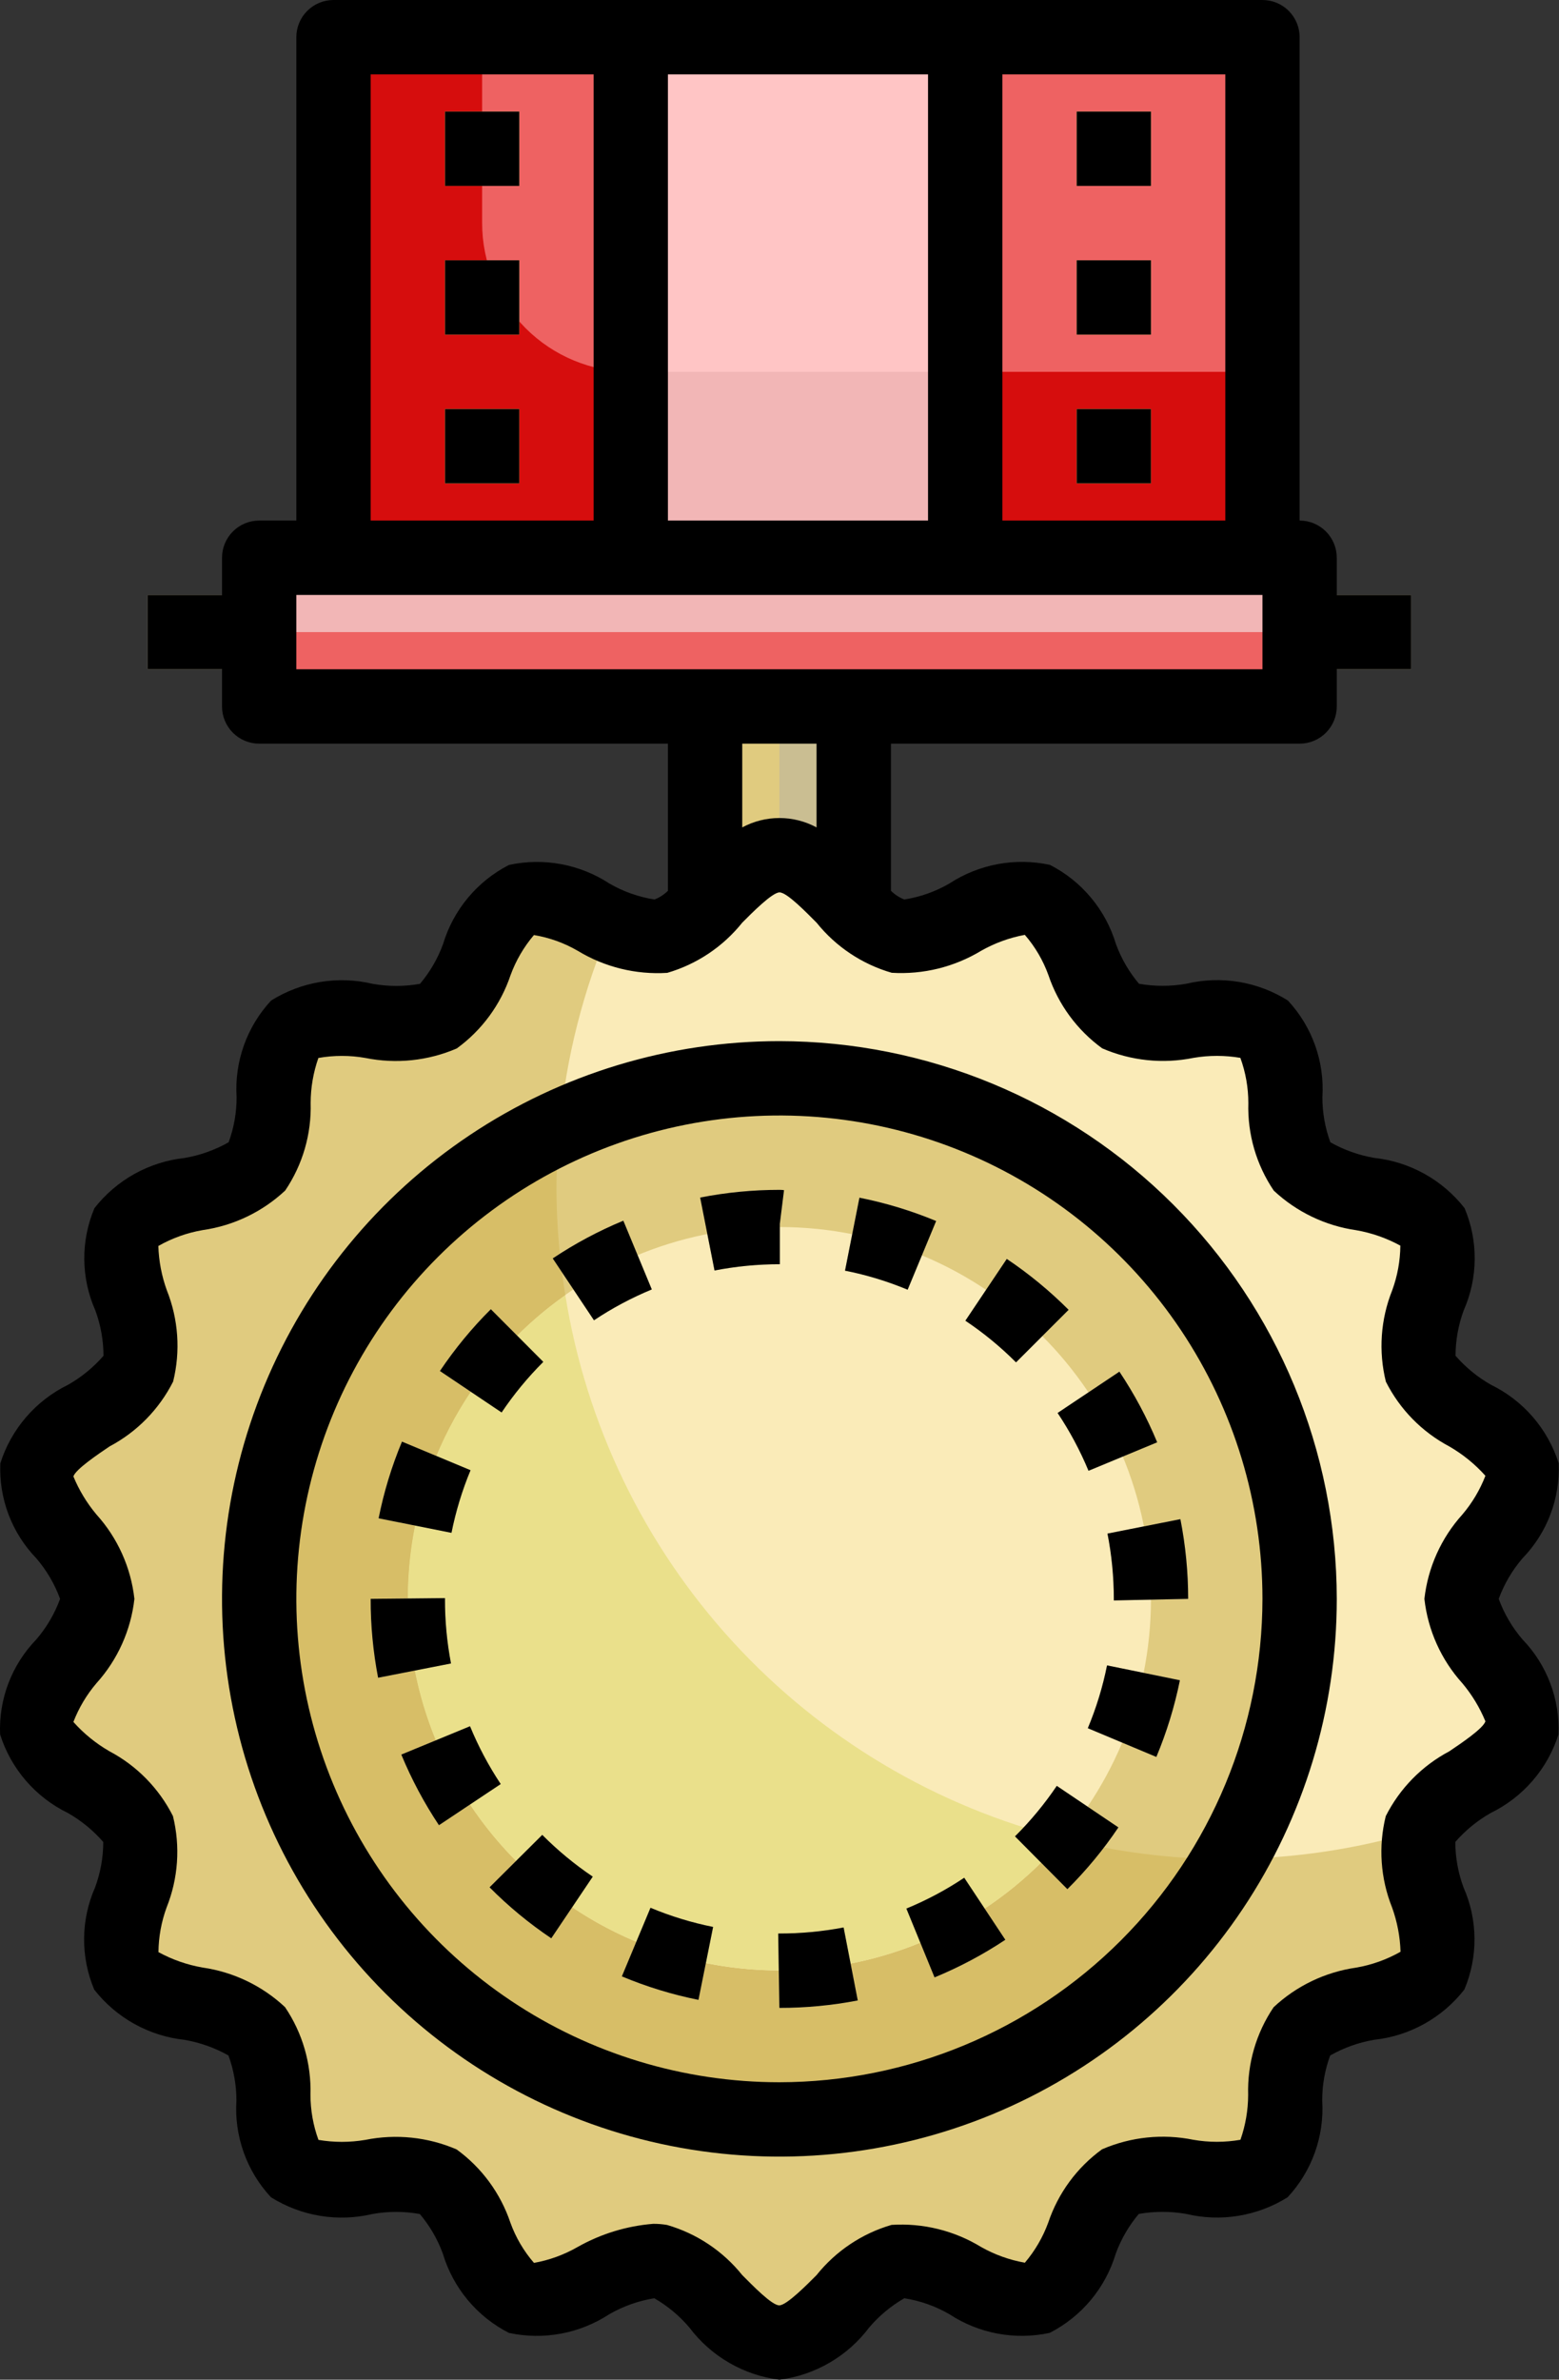 <?xml version="1.0" encoding="UTF-8"?>
<svg width="118px" height="180px" viewBox="0 0 118 180" version="1.1" xmlns="http://www.w3.org/2000/svg" xmlns:xlink="http://www.w3.org/1999/xlink">
    <rect x="0" y="0" width="118" height="180" fill="#333333" stroke="none"/>
    <title>medal</title>
    <g id="Page-1" stroke="none" stroke-width="1" fill="none" fill-rule="evenodd">
        <g id="medal" transform="translate(0, 0)" fill-rule="nonzero">
            <polygon id="Path" fill="#E0CB7F" points="64.618 53.438 53.368 53.438 53.368 73.125 64.618 73.125"></polygon>
            <polygon id="Path" fill="#CABE92" points="64.618 53.438 58.993 53.438 58.993 73.125 64.618 73.125"></polygon>
            <path d="M58.993,160.312 C80.739,160.312 98.368,142.683 98.368,120.937 C98.368,99.191 80.739,81.562 58.993,81.562 C37.246,81.562 19.618,99.191 19.618,120.937 C19.618,142.683 37.246,160.312 58.993,160.312 Z" id="Path" fill="#E0CB7F"></path>
            <path d="M58.993,149.063 C74.525,149.063 87.117,136.471 87.117,120.937 C87.117,105.404 74.525,92.812 58.993,92.812 C43.46,92.812 30.868,105.404 30.868,120.937 C30.868,136.471 43.46,149.063 58.993,149.063 Z" id="Path" fill="#FAEBB8"></path>
            <path d="M115.215,111.178 C115.749,114.188 110.631,117.76 110.631,120.937 C110.631,124.115 115.749,127.688 115.215,130.697 C114.652,133.819 108.605,135.45 107.537,138.346 C106.44,141.3 109.983,146.391 108.437,149.063 C106.834,151.763 100.589,151.257 98.537,153.646 C96.483,156.037 98.115,162.028 95.668,164.025 C93.277,166.022 87.568,163.463 84.811,165.009 C82.055,166.557 81.521,172.743 78.511,173.812 C75.586,174.854 71.115,170.522 67.965,171.057 C64.899,171.591 62.227,177.188 58.993,177.188 C55.759,177.188 53.087,171.591 50.021,171.057 C46.871,170.522 42.399,174.854 39.474,173.812 C36.465,172.743 35.902,166.585 33.174,165.009 C30.446,163.434 24.737,166.022 22.318,164.025 C19.899,162.028 21.474,156.037 19.449,153.646 C17.424,151.257 11.152,151.791 9.577,149.063 C8.002,146.391 11.546,141.3 10.449,138.346 C9.38,135.45 3.333,133.819 2.771,130.697 C2.237,127.688 7.355,124.115 7.355,120.937 C7.355,117.76 2.237,114.188 2.771,111.178 C3.333,108.057 9.38,106.425 10.449,103.528 C11.546,100.575 8.002,95.484 9.549,92.812 C11.152,90.112 17.396,90.619 19.449,88.228 C21.502,85.838 19.871,79.847 22.318,77.85 C24.709,75.853 30.418,78.412 33.174,76.866 C35.93,75.319 36.465,69.131 39.474,68.062 C42.399,67.022 46.871,71.353 50.021,70.819 C53.087,70.284 55.759,64.688 58.993,64.688 C62.227,64.688 64.899,70.284 67.965,70.819 C71.115,71.353 75.586,67.022 78.511,68.062 C81.521,69.131 82.083,75.291 84.811,76.866 C87.54,78.441 93.249,75.853 95.668,77.85 C98.086,79.847 96.511,85.838 98.537,88.228 C100.562,90.619 106.834,90.084 108.408,92.812 C109.983,95.484 106.44,100.575 107.537,103.528 C108.605,106.425 114.652,108.057 115.215,111.178 Z M98.368,120.937 C98.368,113.149 96.059,105.537 91.732,99.062 C87.406,92.587 81.256,87.54 74.061,84.56 C66.866,81.58 58.949,80.8 51.311,82.319 C43.673,83.838 36.657,87.588 31.151,93.095 C25.644,98.602 21.894,105.618 20.374,113.256 C18.855,120.893 19.635,128.81 22.615,136.005 C25.595,143.2 30.642,149.35 37.117,153.676 C43.593,158.003 51.205,160.312 58.993,160.312 C69.436,160.312 79.451,156.164 86.835,148.779 C94.22,141.395 98.368,131.38 98.368,120.937 Z" id="Shape" fill="#FAEBB8"></path>
            <polygon id="Path" fill="#F2B6B6" points="98.368 42.188 98.368 53.438 19.618 53.438 19.618 42.188 25.243 42.188 47.743 42.188 73.055 42.188 95.555 42.188"></polygon>
            <polygon id="Path" fill="#EE6262" points="98.368 47.812 98.368 53.438 19.618 53.438 19.618 47.812 25.243 47.812 47.743 47.812 73.055 47.812 95.555 47.812"></polygon>
            <polygon id="Path" fill="#EE6262" points="47.743 2.812 25.243 2.812 25.243 42.188 47.743 42.188"></polygon>
            <polygon id="Path" fill="#EE6262" points="95.555 2.812 73.055 2.812 73.055 42.188 95.555 42.188"></polygon>
            <polygon id="Path" fill="#FFC5C5" points="73.055 2.812 47.743 2.812 47.743 42.188 73.055 42.188"></polygon>
            <path d="M80.477,139.066 C77.902,142.118 74.704,144.586 71.099,146.305 C67.495,148.025 63.566,148.956 59.573,149.038 C55.58,149.121 51.616,148.351 47.944,146.781 C44.272,145.21 40.976,142.875 38.277,139.932 C35.578,136.988 33.538,133.503 32.291,129.709 C31.044,125.915 30.62,121.899 31.047,117.928 C31.474,113.958 32.742,110.123 34.767,106.681 C36.792,103.238 39.527,100.267 42.79,97.965 C42.357,95.331 42.133,92.668 42.118,90 C42.118,88.411 42.213,86.841 42.357,85.289 C36.752,87.899 31.841,91.794 28.023,96.656 C24.204,101.519 21.585,107.213 20.378,113.277 C19.171,119.341 19.409,125.603 21.075,131.558 C22.74,137.512 25.785,142.991 29.963,147.548 C34.14,152.106 39.333,155.615 45.121,157.791 C50.908,159.967 57.126,160.749 63.272,160.074 C69.418,159.397 75.318,157.282 80.494,153.901 C85.669,150.519 89.975,145.965 93.063,140.608 C92.956,140.608 92.852,140.625 92.742,140.625 C88.606,140.608 84.487,140.085 80.477,139.066 L80.477,139.066 Z" id="Path" fill="#D7BE67"></path>
            <path d="M30.868,120.937 C30.872,126.699 32.646,132.321 35.949,137.043 C39.253,141.763 43.927,145.355 49.339,147.333 C54.751,149.31 60.64,149.579 66.209,148.1 C71.779,146.621 76.759,143.469 80.477,139.066 C70.86,136.662 62.161,131.484 55.46,124.176 C48.76,116.869 44.354,107.754 42.79,97.965 C39.105,100.556 36.099,103.997 34.023,107.995 C31.948,111.994 30.866,116.433 30.868,120.937 L30.868,120.937 Z" id="Path" fill="#EAE08B"></path>
            <path d="M93.063,140.608 C89.976,145.965 85.67,150.519 80.494,153.901 C75.318,157.283 69.419,159.397 63.272,160.074 C57.127,160.749 50.908,159.967 45.121,157.791 C39.334,155.615 34.141,152.106 29.963,147.548 C25.785,142.991 22.74,137.513 21.075,131.558 C19.41,125.604 19.171,119.341 20.378,113.277 C21.585,107.213 24.204,101.519 28.023,96.657 C31.841,91.794 36.752,87.9 42.357,85.289 C42.839,80.012 44.152,74.844 46.249,69.978 C43.859,68.929 41.35,67.396 39.474,68.063 C36.465,69.131 35.902,75.291 33.174,76.866 C30.446,78.441 24.709,75.853 22.318,77.85 C19.871,79.847 21.474,85.838 19.449,88.228 C17.424,90.619 11.152,90.113 9.549,92.813 C8.002,95.484 11.546,100.575 10.449,103.528 C9.38,106.425 3.333,108.057 2.771,111.178 C2.237,114.188 7.355,117.76 7.355,120.937 C7.355,124.115 2.237,127.688 2.771,130.697 C3.333,133.819 9.38,135.45 10.449,138.347 C11.546,141.3 8.002,146.391 9.577,149.063 C11.152,151.791 17.396,151.285 19.449,153.647 C21.502,156.009 19.899,162.028 22.318,164.025 C24.737,166.022 30.418,163.463 33.174,165.009 C35.93,166.557 36.465,172.743 39.474,173.812 C42.399,174.854 46.871,170.522 50.021,171.057 C53.087,171.591 55.787,177.188 58.993,177.188 C62.199,177.188 64.899,171.591 67.965,171.057 C71.115,170.522 75.586,174.854 78.511,173.812 C81.521,172.743 82.083,166.585 84.811,165.009 C87.54,163.434 93.277,166.022 95.668,164.025 C98.115,162.028 96.512,156.037 98.537,153.647 C100.562,151.257 106.834,151.763 108.437,149.063 C109.972,146.411 106.505,141.382 107.523,138.42 C102.834,139.846 97.964,140.583 93.063,140.608 Z" id="Path" fill="#E0CB7F"></path>
            <path d="M36.493,16.875 L36.493,2.812 L25.243,2.812 L25.243,42.188 L47.743,42.188 L47.743,28.125 C44.759,28.125 41.897,26.94 39.788,24.83 C37.678,22.72 36.493,19.859 36.493,16.875 L36.493,16.875 Z" id="Path" fill="#D60D0D"></path>
            <polygon id="Path" fill="#D60D0D" points="95.555 28.125 73.055 28.125 73.055 42.188 95.555 42.188"></polygon>
            <polygon id="Path" fill="#F2B6B6" points="73.055 28.125 47.743 28.125 47.743 42.188 73.055 42.188"></polygon>
            <polygon id="Path" fill="#CABE92" points="19.618 45 11.18 45 11.18 50.625 19.618 50.625"></polygon>
            <path d="M35.615,111.206 L30.426,109.043 C29.645,110.913 29.053,112.856 28.657,114.843 L34.172,115.943 C34.497,114.321 34.98,112.734 35.615,111.206 Z" id="Path" fill="#CABE92"></path>
            <path d="M33.68,120.937 L33.68,120.878 L28.055,120.937 C28.05,122.939 28.239,124.937 28.618,126.903 L34.136,125.823 C33.827,124.213 33.675,122.577 33.68,120.937 L33.68,120.937 Z" id="Path" fill="#CABE92"></path>
            <path d="M41.122,103.011 L37.151,99.028 C35.716,100.456 34.426,102.022 33.297,103.702 L37.966,106.838 C38.891,105.463 39.948,104.181 41.122,103.011 L41.122,103.011 Z" id="Path" fill="#CABE92"></path>
            <path d="M37.055,142.754 C38.481,144.191 40.046,145.484 41.726,146.612 L44.865,141.947 C43.491,141.022 42.211,139.963 41.043,138.789 L37.055,142.754 Z" id="Path" fill="#CABE92"></path>
            <path d="M35.575,130.571 L30.375,132.714 C31.148,134.583 32.102,136.373 33.224,138.057 L37.899,134.944 C36.983,133.566 36.205,132.101 35.575,130.571 L35.575,130.571 Z" id="Path" fill="#CABE92"></path>
            <path d="M58.993,95.625 L59.024,95.625 L59.024,92.574 L59.342,90.023 C59.226,90.007 59.109,89.999 58.993,90 C56.979,90 54.97,90.195 52.994,90.582 L54.082,96.1 C55.7,95.784 57.344,95.625 58.993,95.625 Z" id="Path" fill="#CABE92"></path>
            <path d="M80.05,106.875 C80.97,108.253 81.754,109.717 82.39,111.248 L87.587,109.094 C86.81,107.224 85.851,105.434 84.727,103.751 L80.05,106.875 Z" id="Path" fill="#CABE92"></path>
            <path d="M80.883,99.073 C79.451,97.641 77.884,96.352 76.203,95.223 L73.069,99.897 C74.448,100.82 75.732,101.874 76.903,103.048 L80.883,99.073 Z" id="Path" fill="#CABE92"></path>
            <path d="M70.856,92.357 C68.983,91.579 67.039,90.988 65.05,90.593 L63.959,96.112 C65.583,96.433 67.17,96.915 68.699,97.552 L70.856,92.357 Z" id="Path" fill="#CABE92"></path>
            <path d="M76.824,138.901 L80.789,142.895 C82.226,141.468 83.52,139.903 84.651,138.223 L79.988,135.082 C79.061,136.455 78.001,137.735 76.824,138.901 L76.824,138.901 Z" id="Path" fill="#CABE92"></path>
            <path d="M47.18,92.332 C45.309,93.106 43.519,94.062 41.836,95.186 L44.958,99.866 C46.336,98.946 47.802,98.164 49.334,97.532 L47.18,92.332 Z" id="Path" fill="#CABE92"></path>
            <path d="M83.825,115.999 C84.144,117.626 84.305,119.279 84.305,120.937 L84.305,121.055 L89.931,120.937 C89.931,118.913 89.734,116.894 89.343,114.908 L83.825,115.999 Z" id="Path" fill="#CABE92"></path>
            <path d="M68.603,144.363 L70.735,149.569 C72.61,148.797 74.405,147.845 76.093,146.723 L72.982,142.031 C71.603,142.952 70.137,143.732 68.603,144.363 L68.603,144.363 Z" id="Path" fill="#CABE92"></path>
            <path d="M82.337,130.72 L87.523,132.894 C88.306,131.024 88.903,129.081 89.306,127.094 L83.791,125.969 C83.465,127.597 82.977,129.188 82.337,130.72 L82.337,130.72 Z" id="Path" fill="#CABE92"></path>
            <path d="M47.068,149.492 C48.937,150.275 50.88,150.869 52.867,151.268 L53.975,145.752 C52.352,145.427 50.764,144.942 49.236,144.303 L47.068,149.492 Z" id="Path" fill="#CABE92"></path>
            <path d="M58.992,146.25 L58.902,146.25 L58.992,151.875 C60.983,151.877 62.969,151.689 64.924,151.312 L63.852,145.792 C62.25,146.098 60.623,146.251 58.992,146.25 L58.992,146.25 Z" id="Path" fill="#CABE92"></path>
            <polygon id="Path" fill="#FDF185" points="39.305 8.438 33.68 8.438 33.68 14.062 39.305 14.062"></polygon>
            <polygon id="Path" fill="#FDF185" points="39.305 19.688 33.68 19.688 33.68 25.312 39.305 25.312"></polygon>
            <polygon id="Path" fill="#FDF185" points="39.305 30.938 33.68 30.938 33.68 36.562 39.305 36.562"></polygon>
            <polygon id="Path" fill="#FDF185" points="87.117 8.438 81.493 8.438 81.493 14.062 87.117 14.062"></polygon>
            <polygon id="Path" fill="#FDF185" points="87.117 19.688 81.493 19.688 81.493 25.312 87.117 25.312"></polygon>
            <polygon id="Path" fill="#FDF185" points="87.117 30.938 81.493 30.938 81.493 36.562 87.117 36.562"></polygon>
            <polygon id="Path" fill="#CABE92" points="106.805 45 98.368 45 98.368 50.625 106.805 50.625"></polygon>
            <path d="M113.437,120.937 C113.849,119.812 114.46,118.771 115.243,117.863 C116.163,116.914 116.88,115.788 117.349,114.552 C117.82,113.316 118.033,111.998 117.977,110.677 C117.568,109.391 116.902,108.201 116.02,107.18 C115.137,106.158 114.055,105.328 112.84,104.737 C111.833,104.164 110.93,103.424 110.169,102.549 C110.172,101.377 110.381,100.214 110.788,99.115 C111.325,97.899 111.608,96.585 111.619,95.255 C111.63,93.925 111.37,92.606 110.852,91.381 C110.026,90.324 108.996,89.443 107.822,88.791 C106.65,88.139 105.358,87.728 104.023,87.584 C102.854,87.383 101.727,86.983 100.694,86.4 C100.293,85.307 100.089,84.152 100.091,82.988 C100.176,81.656 99.988,80.32 99.538,79.062 C99.088,77.805 98.387,76.653 97.476,75.676 C96.344,74.965 95.081,74.487 93.761,74.269 C92.443,74.052 91.093,74.1 89.792,74.41 C88.607,74.618 87.395,74.618 86.209,74.41 C85.459,73.521 84.869,72.507 84.468,71.415 C84.083,70.13 83.442,68.936 82.583,67.906 C81.724,66.875 80.665,66.029 79.471,65.419 C78.172,65.139 76.831,65.119 75.526,65.36 C74.22,65.602 72.975,66.099 71.863,66.825 C70.81,67.438 69.652,67.849 68.448,68.037 C68.069,67.89 67.724,67.666 67.436,67.379 L67.436,56.25 L98.368,56.25 C99.114,56.25 99.829,55.954 100.357,55.426 C100.884,54.899 101.18,54.183 101.18,53.438 L101.18,50.625 L106.805,50.625 L106.805,45 L101.18,45 L101.18,42.188 C101.18,41.442 100.884,40.726 100.357,40.199 C99.829,39.671 99.114,39.375 98.368,39.375 L98.368,2.812 C98.368,2.067 98.071,1.351 97.544,0.824 C97.016,0.296 96.301,0 95.555,0 L25.243,0 C24.497,0 23.781,0.296 23.254,0.824 C22.726,1.351 22.43,2.067 22.43,2.812 L22.43,39.375 L19.618,39.375 C18.872,39.375 18.156,39.671 17.629,40.199 C17.101,40.726 16.805,41.442 16.805,42.188 L16.805,45 L11.18,45 L11.18,50.625 L16.805,50.625 L16.805,53.438 C16.805,54.183 17.101,54.899 17.629,55.426 C18.156,55.954 18.872,56.25 19.618,56.25 L50.555,56.25 L50.555,67.379 C50.265,67.665 49.92,67.889 49.54,68.037 C48.335,67.85 47.176,67.44 46.123,66.828 C45.013,66.103 43.77,65.605 42.467,65.364 C41.163,65.122 39.825,65.142 38.529,65.422 C37.334,66.032 36.275,66.879 35.416,67.91 C34.558,68.941 33.916,70.135 33.531,71.421 C33.13,72.513 32.54,73.526 31.79,74.416 C30.604,74.627 29.39,74.627 28.204,74.416 C26.904,74.107 25.556,74.059 24.237,74.276 C22.918,74.493 21.656,74.97 20.523,75.679 C19.613,76.656 18.912,77.808 18.462,79.066 C18.013,80.323 17.824,81.659 17.908,82.991 C17.91,84.154 17.707,85.308 17.306,86.4 C16.273,86.984 15.148,87.386 13.979,87.587 C12.644,87.731 11.351,88.141 10.177,88.794 C9.004,89.447 7.973,90.328 7.147,91.387 C6.63,92.612 6.369,93.93 6.38,95.259 C6.392,96.589 6.676,97.902 7.215,99.118 C7.621,100.217 7.831,101.38 7.833,102.552 C7.071,103.427 6.167,104.167 5.159,104.74 C3.945,105.331 2.864,106.162 1.982,107.184 C1.1,108.204 0.434,109.394 0.026,110.68 C-0.033,112 0.178,113.316 0.645,114.552 C1.112,115.787 1.826,116.913 2.743,117.863 C3.525,118.771 4.137,119.812 4.548,120.937 C4.137,122.063 3.525,123.104 2.743,124.012 C1.823,124.961 1.106,126.088 0.636,127.323 C0.165,128.559 -0.048,129.876 0.009,131.197 C0.417,132.484 1.083,133.674 1.966,134.696 C2.849,135.717 3.93,136.547 5.145,137.137 C6.152,137.711 7.056,138.451 7.816,139.326 C7.814,140.497 7.604,141.66 7.198,142.76 C6.66,143.976 6.377,145.29 6.366,146.62 C6.355,147.95 6.616,149.269 7.133,150.494 C7.96,151.551 8.99,152.432 10.163,153.084 C11.336,153.736 12.628,154.147 13.962,154.291 C15.131,154.492 16.258,154.892 17.292,155.475 C17.692,156.567 17.896,157.723 17.894,158.886 C17.809,160.219 17.998,161.555 18.447,162.812 C18.897,164.07 19.599,165.222 20.509,166.199 C21.642,166.909 22.905,167.385 24.224,167.603 C25.543,167.82 26.892,167.773 28.193,167.465 C29.378,167.253 30.591,167.253 31.776,167.465 C32.527,168.354 33.116,169.367 33.517,170.46 C33.902,171.745 34.543,172.939 35.402,173.97 C36.261,175 37.32,175.846 38.515,176.457 C39.811,176.737 41.149,176.757 42.453,176.515 C43.757,176.274 44.999,175.775 46.109,175.05 C47.163,174.442 48.321,174.031 49.523,173.838 C50.527,174.417 51.424,175.163 52.175,176.046 C52.988,177.128 54.011,178.036 55.182,178.715 C56.353,179.394 57.649,179.832 58.993,180 C60.333,179.829 61.625,179.39 62.792,178.711 C63.96,178.032 64.979,177.126 65.79,176.046 C66.543,175.163 67.441,174.416 68.445,173.838 C69.649,174.025 70.809,174.436 71.863,175.048 C72.972,175.773 74.214,176.273 75.518,176.514 C76.822,176.755 78.161,176.735 79.457,176.454 C80.651,175.842 81.71,174.996 82.569,173.966 C83.428,172.934 84.069,171.74 84.454,170.454 C84.856,169.362 85.445,168.349 86.195,167.459 C87.382,167.252 88.595,167.252 89.782,167.459 C91.081,167.769 92.43,167.817 93.748,167.6 C95.067,167.383 96.33,166.906 97.462,166.197 C98.372,165.219 99.073,164.067 99.523,162.81 C99.973,161.552 100.162,160.216 100.077,158.883 C100.075,157.721 100.278,156.566 100.68,155.475 C101.712,154.89 102.838,154.489 104.006,154.288 C105.341,154.145 106.634,153.734 107.806,153.082 C108.98,152.428 110.01,151.547 110.836,150.488 C111.354,149.264 111.615,147.946 111.604,146.615 C111.593,145.286 111.31,143.973 110.771,142.757 C110.364,141.657 110.154,140.495 110.152,139.323 C110.914,138.448 111.818,137.708 112.826,137.135 C114.04,136.544 115.121,135.713 116.003,134.692 C116.886,133.67 117.551,132.481 117.96,131.195 C118.019,129.875 117.808,128.559 117.34,127.324 C116.873,126.089 116.16,124.962 115.243,124.012 C114.46,123.104 113.849,122.063 113.437,120.937 Z M92.743,39.375 L75.868,39.375 L75.868,5.625 L92.743,5.625 L92.743,39.375 Z M50.555,39.375 L50.555,5.625 L70.243,5.625 L70.243,39.375 L50.555,39.375 Z M28.055,5.625 L44.93,5.625 L44.93,39.375 L28.055,39.375 L28.055,5.625 Z M22.43,45 L95.555,45 L95.555,50.625 L22.43,50.625 L22.43,45 Z M61.805,56.25 L61.805,62.584 C60.941,62.118 59.974,61.875 58.993,61.875 C58.011,61.875 57.045,62.118 56.18,62.584 L56.18,56.25 L61.805,56.25 Z M109.694,132.469 C107.622,133.566 105.944,135.278 104.887,137.371 C104.319,139.67 104.487,142.089 105.368,144.286 C105.755,145.36 105.971,146.488 106.006,147.628 C104.965,148.22 103.828,148.626 102.648,148.829 C100.307,149.163 98.125,150.209 96.399,151.825 C95.078,153.777 94.405,156.095 94.472,158.451 C94.469,159.609 94.272,160.758 93.888,161.851 C92.708,162.057 91.503,162.057 90.323,161.851 C88.001,161.379 85.59,161.631 83.414,162.571 C81.514,163.949 80.092,165.884 79.343,168.109 C78.938,169.219 78.338,170.248 77.572,171.149 C76.408,170.943 75.288,170.542 74.259,169.96 C72.225,168.719 69.858,168.136 67.481,168.289 C65.244,168.94 63.262,170.266 61.805,172.086 C61.071,172.823 59.555,174.355 58.993,174.376 C58.43,174.395 56.92,172.823 56.18,172.086 C54.719,170.266 52.732,168.942 50.49,168.294 C50.144,168.234 49.793,168.206 49.441,168.208 C47.427,168.37 45.472,168.969 43.712,169.965 C42.691,170.55 41.576,170.956 40.416,171.163 C39.639,170.266 39.033,169.234 38.63,168.117 C37.881,165.894 36.459,163.958 34.56,162.58 C32.383,161.643 29.971,161.391 27.647,161.86 C26.475,162.059 25.276,162.059 24.104,161.86 C23.704,160.765 23.499,159.608 23.499,158.442 C23.568,156.086 22.894,153.768 21.572,151.816 C19.848,150.203 17.669,149.158 15.331,148.823 C14.162,148.619 13.035,148.225 11.993,147.657 C12.005,146.504 12.213,145.363 12.609,144.281 C13.49,142.084 13.658,139.664 13.09,137.365 C12.036,135.275 10.36,133.564 8.292,132.469 C7.266,131.879 6.342,131.13 5.555,130.246 C5.968,129.18 6.557,128.19 7.299,127.319 C8.901,125.546 9.907,123.313 10.173,120.937 C9.908,118.56 8.903,116.327 7.299,114.554 C6.573,113.689 5.985,112.719 5.555,111.676 C5.724,111.139 7.397,110.011 8.297,109.403 C10.368,108.306 12.047,106.593 13.104,104.501 C13.673,102.202 13.504,99.784 12.623,97.585 C12.236,96.512 12.02,95.384 11.985,94.244 C13.026,93.652 14.162,93.246 15.343,93.043 C17.681,92.709 19.861,91.664 21.586,90.051 C22.907,88.098 23.581,85.78 23.513,83.424 C23.516,82.266 23.714,81.117 24.098,80.024 C25.277,79.815 26.483,79.815 27.661,80.024 C29.985,80.492 32.395,80.241 34.572,79.304 C36.471,77.926 37.893,75.99 38.641,73.766 C39.047,72.656 39.647,71.626 40.413,70.726 C41.58,70.919 42.703,71.322 43.726,71.916 C45.762,73.152 48.128,73.735 50.505,73.586 C52.742,72.934 54.724,71.608 56.18,69.789 C56.914,69.052 58.43,67.52 58.993,67.5 C59.555,67.48 61.065,69.052 61.805,69.789 C63.266,71.609 65.253,72.933 67.495,73.581 C69.871,73.726 72.236,73.143 74.273,71.91 C75.298,71.33 76.412,70.925 77.569,70.712 C78.346,71.609 78.952,72.642 79.355,73.758 C80.104,75.981 81.526,77.916 83.425,79.296 C85.601,80.238 88.014,80.489 90.338,80.016 C91.511,79.816 92.709,79.816 93.882,80.016 C94.282,81.111 94.486,82.267 94.486,83.433 C94.417,85.789 95.091,88.107 96.413,90.059 C98.138,91.672 100.316,92.717 102.654,93.052 C103.823,93.256 104.95,93.65 105.992,94.219 C105.981,95.371 105.773,96.512 105.377,97.594 C104.495,99.792 104.327,102.211 104.896,104.509 C105.949,106.6 107.625,108.31 109.694,109.406 C110.719,109.996 111.643,110.746 112.43,111.628 C112.017,112.695 111.428,113.684 110.686,114.556 C109.084,116.33 108.079,118.562 107.812,120.937 C108.077,123.314 109.082,125.548 110.686,127.322 C111.412,128.186 112,129.156 112.43,130.199 C112.267,130.737 110.594,131.864 109.694,132.469 Z" id="Shape" fill="#000000"></path>
            <path d="M58.993,78.75 C50.649,78.75 42.492,81.224 35.554,85.86 C28.617,90.495 23.209,97.084 20.016,104.793 C16.823,112.502 15.988,120.984 17.616,129.167 C19.243,137.352 23.261,144.868 29.161,150.768 C35.062,156.669 42.579,160.686 50.762,162.314 C58.946,163.942 67.428,163.107 75.137,159.914 C82.846,156.72 89.434,151.313 94.071,144.376 C98.706,137.437 101.18,129.282 101.18,120.937 C101.167,109.752 96.719,99.029 88.81,91.12 C80.901,83.211 70.177,78.763 58.993,78.75 L58.993,78.75 Z M58.993,157.5 C51.761,157.5 44.692,155.356 38.68,151.338 C32.667,147.321 27.981,141.61 25.213,134.929 C22.446,128.249 21.722,120.897 23.133,113.805 C24.543,106.712 28.026,100.197 33.139,95.084 C38.252,89.971 44.767,86.488 51.86,85.078 C58.952,83.667 66.304,84.391 72.985,87.158 C79.666,89.926 85.376,94.612 89.394,100.624 C93.41,106.638 95.555,113.706 95.555,120.937 C95.543,130.631 91.688,139.925 84.834,146.779 C77.979,153.633 68.686,157.489 58.993,157.5 L58.993,157.5 Z" id="Shape" fill="#000000"></path>
            <path d="M70.856,92.357 C68.983,91.579 67.039,90.988 65.05,90.593 L63.959,96.112 C65.583,96.433 67.17,96.915 68.699,97.552 L70.856,92.357 Z" id="Path" fill="#000000"></path>
            <path d="M76.824,138.901 L80.789,142.895 C82.226,141.468 83.52,139.903 84.651,138.223 L79.988,135.082 C79.061,136.455 78.001,137.735 76.824,138.901 L76.824,138.901 Z" id="Path" fill="#000000"></path>
            <path d="M80.883,99.073 C79.451,97.641 77.884,96.352 76.203,95.223 L73.069,99.897 C74.448,100.82 75.732,101.874 76.903,103.048 L80.883,99.073 Z" id="Path" fill="#000000"></path>
            <path d="M41.122,103.011 L37.151,99.028 C35.716,100.456 34.426,102.022 33.297,103.702 L37.966,106.838 C38.891,105.463 39.948,104.181 41.122,103.011 L41.122,103.011 Z" id="Path" fill="#000000"></path>
            <path d="M58.993,95.625 L59.024,95.625 L59.024,92.574 L59.342,90.023 C59.226,90.007 59.109,89.999 58.993,90 C56.979,90 54.97,90.195 52.994,90.582 L54.082,96.1 C55.7,95.784 57.344,95.625 58.993,95.625 Z" id="Path" fill="#000000"></path>
            <path d="M68.603,144.363 L70.735,149.569 C72.61,148.797 74.405,147.845 76.093,146.723 L72.982,142.031 C71.603,142.952 70.137,143.732 68.603,144.363 L68.603,144.363 Z" id="Path" fill="#000000"></path>
            <path d="M84.305,120.937 L84.305,121.055 L89.931,120.937 C89.931,118.913 89.734,116.894 89.343,114.908 L83.825,115.999 C84.144,117.626 84.305,119.279 84.305,120.937 L84.305,120.937 Z" id="Path" fill="#000000"></path>
            <path d="M82.337,130.72 L87.523,132.894 C88.306,131.024 88.903,129.081 89.306,127.094 L83.791,125.969 C83.465,127.597 82.977,129.188 82.337,130.72 L82.337,130.72 Z" id="Path" fill="#000000"></path>
            <path d="M80.05,106.875 C80.97,108.253 81.754,109.717 82.39,111.248 L87.587,109.094 C86.81,107.224 85.851,105.434 84.727,103.751 L80.05,106.875 Z" id="Path" fill="#000000"></path>
            <path d="M47.068,149.492 C48.937,150.275 50.88,150.869 52.867,151.268 L53.975,145.752 C52.352,145.427 50.764,144.942 49.236,144.303 L47.068,149.492 Z" id="Path" fill="#000000"></path>
            <path d="M58.992,146.25 L58.902,146.25 L58.992,151.875 C60.983,151.877 62.969,151.689 64.924,151.312 L63.852,145.792 C62.25,146.098 60.623,146.251 58.992,146.25 L58.992,146.25 Z" id="Path" fill="#000000"></path>
            <path d="M47.18,92.332 C45.309,93.106 43.519,94.062 41.836,95.186 L44.958,99.866 C46.336,98.946 47.802,98.164 49.334,97.532 L47.18,92.332 Z" id="Path" fill="#000000"></path>
            <path d="M35.575,130.571 L30.375,132.714 C31.148,134.583 32.102,136.373 33.224,138.057 L37.899,134.944 C36.983,133.566 36.205,132.101 35.575,130.571 L35.575,130.571 Z" id="Path" fill="#000000"></path>
            <path d="M37.055,142.754 C38.481,144.191 40.046,145.484 41.726,146.612 L44.865,141.947 C43.491,141.022 42.211,139.963 41.043,138.789 L37.055,142.754 Z" id="Path" fill="#000000"></path>
            <path d="M33.68,120.937 L33.68,120.878 L28.055,120.937 C28.05,122.939 28.239,124.937 28.618,126.903 L34.136,125.823 C33.827,124.213 33.675,122.577 33.68,120.937 L33.68,120.937 Z" id="Path" fill="#000000"></path>
            <path d="M35.615,111.206 L30.426,109.043 C29.645,110.913 29.053,112.856 28.657,114.843 L34.172,115.943 C34.497,114.321 34.98,112.734 35.615,111.206 Z" id="Path" fill="#000000"></path>
            <polygon id="Path" fill="#000000" points="39.305 8.438 33.68 8.438 33.68 14.062 39.305 14.062"></polygon>
            <polygon id="Path" fill="#000000" points="39.305 19.688 33.68 19.688 33.68 25.312 39.305 25.312"></polygon>
            <polygon id="Path" fill="#000000" points="39.305 30.938 33.68 30.938 33.68 36.562 39.305 36.562"></polygon>
            <polygon id="Path" fill="#000000" points="87.117 8.438 81.493 8.438 81.493 14.062 87.117 14.062"></polygon>
            <polygon id="Path" fill="#000000" points="87.117 19.688 81.493 19.688 81.493 25.312 87.117 25.312"></polygon>
            <polygon id="Path" fill="#000000" points="87.117 30.938 81.493 30.938 81.493 36.562 87.117 36.562"></polygon>
        </g>
    </g>
</svg>